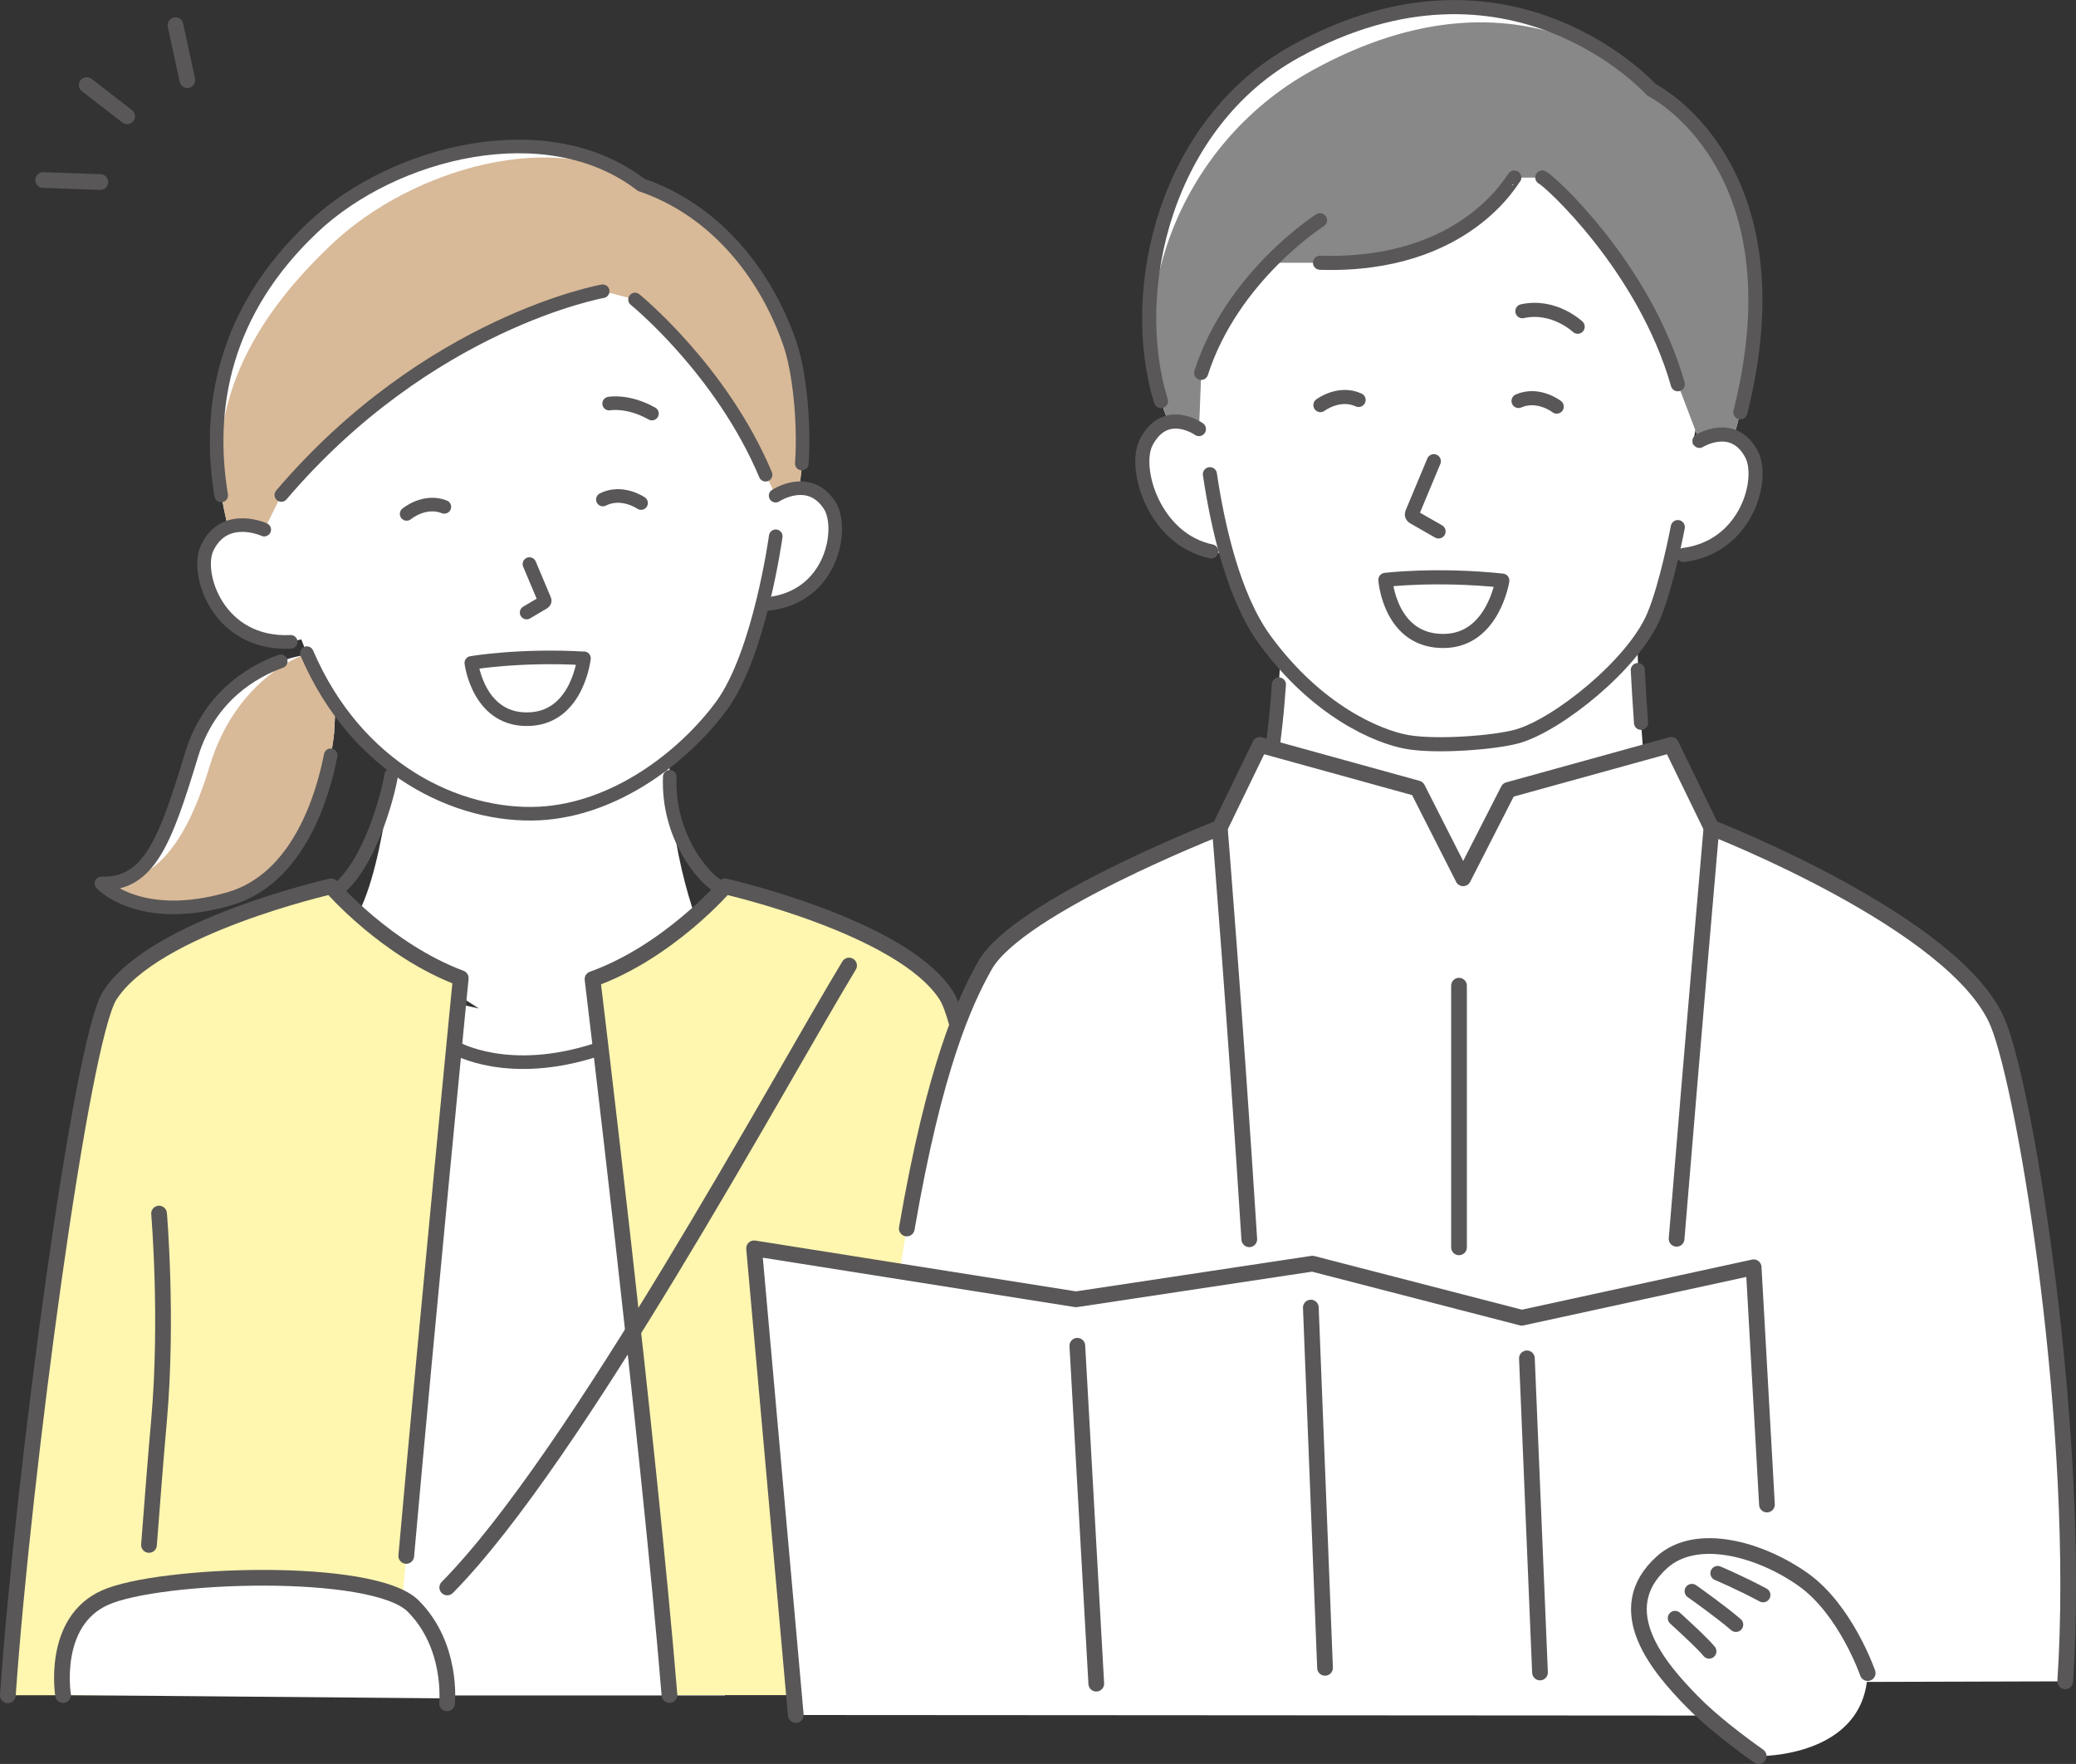 <?xml version="1.0" encoding="UTF-8"?>
<svg id="_レイヤー_2" data-name="レイヤー 2" xmlns="http://www.w3.org/2000/svg" width="206.09" height="175.09" viewBox="0 0 206.09 175.09">
  <rect x="0" y="0" width="206.09" height="175.09" fill="#333333" stroke="none"/>
  <defs>
    <style>
      .cls-1, .cls-2, .cls-3, .cls-4, .cls-5 {
        stroke: #595757;
        stroke-linecap: round;
        stroke-linejoin: round;
      }

      .cls-1, .cls-5 {
        stroke-width: 1.56px;
      }

      .cls-1, .cls-6 {
        fill: #fff;
      }

      .cls-7 {
        fill: #888;
      }

      .cls-7, .cls-8, .cls-9, .cls-6 {
        stroke-width: 0px;
      }

      .cls-2 {
        stroke-width: 1.4px;
      }

      .cls-2, .cls-3, .cls-4, .cls-5 {
        fill: none;
      }

      .cls-3 {
        stroke-width: 1.45px;
      }

      .cls-8 {
        fill: #fff6af;
      }

      .cls-4 {
        stroke-width: 1.35px;
      }

      .cls-9 {
        fill: #d8b998;
      }
    </style>
  </defs>
  <g id="_レイヤー_1-2" data-name="レイヤー 1">
    <g>
      <g>
        <path class="cls-6" d="M39.17,73.64s-1.1,14.17-4.38,18.23l20.19,13.04,14.87-11.79s-3.81-8.27-3.35-19.08l-27.33-.4Z"/>
        <path class="cls-6" d="M30.02,65.06s-8.37,1.17-11,9.85c-2.63,8.67-4.22,12.9-8.95,12.78,0,0,3.74,4.1,12.68,1.53,9.19-2.64,10.42-16.47,10.42-16.47l.38-7.4-3.54-.29Z"/>
        <path class="cls-9" d="M30.02,65.06s-6.58,2.29-9.2,10.97c-2.63,8.67-6.01,11.78-10.75,11.66,0,0,3.74,4.1,12.68,1.53,9.19-2.64,10.42-16.47,10.42-16.47l.38-7.4-3.54-.29Z"/>
        <path class="cls-4" d="M27.87,65.64c-2.67.96-7.07,3.4-8.85,9.27-2.63,8.67-4.22,12.9-8.95,12.78,0,0,3.74,4.1,12.68,1.53,6.88-1.98,9.3-10.23,10.08-14.25"/>
        <path class="cls-6" d="M62.98,23.51c3.29,1.64,14.36,7.4,14.22,26.94-.06,1.73-.2,2.78-.2,2.78,0,0-1.59,11.71-5.4,16.85-3.72,5.03-10.54,10.3-18.11,10.67-8.03.39-18.05-4.34-23.04-15.92,0,0-2.03-4.86-4.23-12.57l-.46-7.32c6.02-30.71,33.93-23.07,37.22-21.43Z"/>
        <path class="cls-4" d="M52.56,55.99l1.5,3.56c.04.09,0,.2-.09.25l-1.69,1"/>
        <path class="cls-4" d="M60.47,40.06s1.85-.36,4.25.99"/>
        <path class="cls-6" d="M76.11,59.96c6.57-.62,7.7-7.6,6.24-9.82-2.06-3.13-5.35-.94-5.35-.94l-2.76,1.32.08,9.45h1.78Z"/>
        <path class="cls-4" d="M30.46,64.83c4.98,11.58,15.01,16.3,23.04,15.92,7.57-.37,14.39-5.64,18.11-10.67,3.8-5.14,5.4-16.85,5.4-16.85"/>
        <path class="cls-6" d="M28.86,63.71c-7.22.34-9.52-6.81-8.28-9.35,1.75-3.59,5.65-1.79,5.65-1.79l2.54,1.38,2.05,9.32-1.97.43Z"/>
        <path class="cls-6" d="M79.31,48.46c-1.27.06-2.3.74-2.3.74l-1-2.09c-4.39-10.44-12.96-17.39-12.96-17.39l-3.21-.82s-17.28,3.06-31.9,20.22l-1.7,3.44s-1.87-.86-3.59-.21c-2.43-9.47-1.51-20.45,8.48-29.84,7.95-7.48,23.21-11.36,32.54-4.17,7.11,2.4,12.29,8.55,14.78,15.8,1.08,3.17,1.67,9.8.87,14.31Z"/>
        <path class="cls-9" d="M79.31,48.46c-1.27.06-2.3.74-2.3.74l-1-2.09c-4.39-10.44-12.96-17.39-12.96-17.39l-3.21-.82s-17.28,3.06-31.9,20.22l-1.7,3.44s-1.87-.86-3.59-.21c-2.43-9.47.37-18.8,10.37-28.19,7.95-7.48,22.37-11.57,30.66-5.82,7.11,2.4,12.29,8.55,14.78,15.8,1.08,3.17,1.67,9.8.87,14.31Z"/>
        <path class="cls-4" d="M76.11,59.96c6.57-.62,7.7-7.6,6.24-9.82-2.06-3.13-5.35-.94-5.35-.94"/>
        <path class="cls-4" d="M26.23,52.57s-3.91-1.8-5.65,1.79c-1.24,2.54,1.06,9.69,8.28,9.35"/>
        <path class="cls-4" d="M59.83,28.91s-17.28,3.06-31.9,20.22"/>
        <path class="cls-4" d="M76,47.12c-4.39-10.44-12.96-17.39-12.96-17.39"/>
        <path class="cls-4" d="M21.96,49.18c-1.44-8.69.26-18.3,9.15-26.66,7.95-7.48,23.21-11.36,32.54-4.17,7.11,2.4,12.29,8.55,14.78,15.8.9,2.63,1.46,7.65,1.17,11.86"/>
        <path class="cls-4" d="M40.37,51.01s1.76-1.48,3.74-.7"/>
        <path class="cls-4" d="M63.64,49.93s-1.89-1.31-3.79-.35"/>
        <path class="cls-4" d="M57.97,65.34s-.61,5.68-5.2,6.03c-5.26.39-5.98-5.57-5.98-5.57,0,0,4.8-.82,11.18-.45Z"/>
        <path class="cls-4" d="M71.14,87.86c-1.3-.8-4.88-4.8-4.65-10.76"/>
        <path class="cls-4" d="M38.83,76.94c-.13,1.11-1.72,7.88-4.82,10.92"/>
        <g>
          <path class="cls-6" d="M71.97,103.55s-1.06-5.62-3.44-6.88c-2.38-1.27-6.82,3.99-15.35,3.99s-14-3.98-16.57-2.89c-2.57,1.09-3.74,5.79-3.74,5.79v64.73h39.1v-64.73Z"/>
          <path class="cls-8" d="M.78,168.28c1.54-22.13,7.28-65.01,10.11-69.46,4.37-6.86,21.98-10.84,21.98-10.84,0,0,5.44,6.33,12.87,9.11,0,0-4.83,49.15-6.6,71.18H.78Z"/>
          <path class="cls-5" d="M.78,168.28c1.54-22.13,7.28-65.01,10.11-69.46,4.37-6.86,21.98-10.84,21.98-10.84,0,0,5.44,6.33,12.87,9.11,0,0-3.27,33.29-5.41,57.35"/>
          <path class="cls-8" d="M101.6,168.28c1.87-6.92-4-63.73-7.65-69.46-4.37-6.86-21.98-10.84-21.98-10.84,0,0-5.58,6.49-13.15,9.21,0,0,5.57,45.9,7.64,71.06l35.13.03Z"/>
          <path class="cls-5" d="M15.79,120.46s.89,10.39,0,20.5c-.32,3.59-.67,8.09-1,12.39"/>
          <path class="cls-5" d="M84.29,95.84c-6.92,11.43-27.16,48.87-39.89,61.73"/>
          <path class="cls-6" d="M44.4,168.58s.57-5.22-3.4-9.17c-3.96-3.95-25.22-3.22-30.58-.83-5.36,2.4-4.17,9.67-4.17,9.67l38.14.33Z"/>
          <path class="cls-5" d="M6.26,168.25s-1.19-7.28,4.17-9.67c5.36-2.4,26.61-3.13,30.58.83,3.96,3.95,3.37,9.66,3.37,9.66"/>
          <path class="cls-5" d="M98.35,120.6c-1.44-10.79-3.07-19.69-4.4-21.78-4.37-6.86-21.98-10.84-21.98-10.84,0,0-5.58,6.49-13.15,9.21,0,0,5.57,45.9,7.64,71.06"/>
        </g>
        <path class="cls-4" d="M45.25,104.03s5.21,3.04,14,.16"/>
      </g>
      <path class="cls-6" d="M119.02,42.59s-3.3-2.35-5.22,1.28c-1.36,2.57.75,9.67,6.45,10.86l2.86.6-1.83-12.2-2.27-.54Z"/>
      <path class="cls-6" d="M124.31,85.63c1.82-3.42,2.82-20.39,2.82-20.39l35.42-1.06s.46,16.9,2.28,20.32l-22.69,23.37-17.83-22.24Z"/>
      <path class="cls-6" d="M166.56,52.32s-1.07,5.7-2.39,8.83c-2,4.77-9.57,10.86-13.61,11.96-2.25.61-7.96,1.05-10.86.54-2.9-.51-8.97-3.05-14.16-10.17-5.27-7.23-6.94-21.98-6.94-21.98,0,0-3.33-34.05,25.09-34.05s25.19,32.12,25.19,32.12l-2.34,12.76Z"/>
      <path class="cls-6" d="M167.11,55.09c6.3-.8,8.05-7.53,6.77-9.98-1.81-3.45-5.18-1.35-5.18-1.35l-2.43,1.37-1.5,9.96h2.33Z"/>
      <path class="cls-2" d="M142.34,45.78l-2.16,5.17c-.06.14,0,.29.13.37l2.5,1.43"/>
      <path class="cls-2" d="M156.62,32.43s-2.34-2.23-5.49-1.54"/>
      <path class="cls-2" d="M126.38,73.87c.37-3.03.4-3.59.58-5.93"/>
      <path class="cls-2" d="M162.59,66.51c.06,1.3.18,3.24.32,5.24"/>
      <path class="cls-2" d="M166.56,52.32s-1.07,5.7-2.39,8.83c-2,4.77-9.57,10.86-13.61,11.96-2.25.61-7.96,1.05-10.86.54-2.9-.51-8.97-3.05-14.16-10.17-3.11-4.27-4.68-11.34-5.43-16.41"/>
      <path class="cls-2" d="M149.14,57.63s-.91,5.86-5.69,5.99c-5.47.15-5.92-6.06-5.92-6.06,0,0,5.02-.62,11.61.07Z"/>
      <path class="cls-2" d="M131.08,40.21s1.85-1.4,3.79-.51"/>
      <path class="cls-2" d="M154.54,40.36s-1.83-1.42-3.79-.56"/>
      <path class="cls-6" d="M163.94,8.9s-14.01-15.55-35.31-3.82c-13.71,7.55-17.27,25.87-12.61,36.84,1.54-.37,3.01.67,3.01.67l.22-5.58c1.5-4.66,4.32-8.36,6.83-10.94h4.97c14.54.47,19.18-8.47,19.29-8.45h2.78c.66.26,10.13,8.88,13.45,20.52l2.14,5.62s1.75-1.09,3.4-.41c7.83-26.54-8.16-34.45-8.16-34.45Z"/>
      <path class="cls-7" d="M163.94,8.9s-12.35-13.66-33.66-1.92c-13.71,7.55-18.92,23.98-14.26,34.95,1.54-.37,3.01.67,3.01.67l.22-5.58c1.5-4.66,4.32-8.36,6.83-10.94h4.97c14.54.47,19.18-8.47,19.29-8.45h2.78c.66.26,10.13,8.88,13.45,20.52l2.14,5.62s1.75-1.09,3.4-.41c7.83-26.54-8.16-34.45-8.16-34.45Z"/>
      <path class="cls-2" d="M119.02,42.59s-3.3-2.35-5.22,1.28c-1.36,2.57.75,9.67,6.45,10.86"/>
      <path class="cls-2" d="M168.71,43.76s3.37-2.1,5.18,1.35c1.28,2.45-.48,9.18-6.77,9.98"/>
      <path class="cls-2" d="M150.33,17.62c-.11-.03-4.75,8.92-19.29,8.46"/>
      <path class="cls-2" d="M166.56,38.14c-3.31-11.64-12.79-20.26-13.45-20.52"/>
      <path class="cls-2" d="M115.25,39.81c-3.41-11.08.51-27.64,13.38-34.72,21.31-11.74,35.31,3.82,35.31,3.82,0,0,15.01,7.42,8.83,32.02"/>
      <path class="cls-2" d="M131.04,21.86s-8.71,5.54-11.8,15.15"/>
      <g>
        <line class="cls-5" x1="4.28" y1="17.87" x2="9.96" y2="18.07"/>
        <line class="cls-5" x1="18.6" y1="7.96" x2="17.42" y2="2.5"/>
        <line class="cls-5" x1="8.61" y1="8.44" x2="12.62" y2="11.54"/>
      </g>
      <g>
        <polygon class="cls-6" points="169.9 82.16 165.9 73.94 149.73 78.41 145.25 87.18 140.72 78.26 125.08 73.94 121.09 82.16 116.23 96.3 116.23 167 174.93 167 174.93 93.75 169.9 82.16"/>
        <path class="cls-6" d="M205.02,166.89c1.63-24.4-3.88-58.47-6.67-65.31-4.06-9.95-28.45-19.42-28.45-19.42,0,0-4.64,53.03-6.91,84.85l42.04-.12Z"/>
        <path class="cls-6" d="M85.23,167.01c3.3-51.68,9.25-65.31,12.54-71.17,3.29-5.86,23.32-13.68,23.32-13.68,0,0,4.08,50.07,5.13,84.85h-40.99Z"/>
        <line class="cls-5" x1="144.84" y1="97.84" x2="144.84" y2="123.81"/>
        <path class="cls-5" d="M205.02,166.89c1.63-24.7-3.88-58.47-6.67-65.31-4.06-9.95-28.45-19.42-28.45-19.42,0,0-1.65,18.84-3.46,40.8"/>
        <polyline class="cls-5" points="169.9 82.16 165.9 73.94 149.73 78.41 145.25 87.18 140.72 78.26 125.08 73.94 121.09 82.16"/>
        <polygon class="cls-6" points="176.58 170.29 174.09 125.79 151.07 130.8 130.29 125.43 106.82 128.97 74.86 123.91 79 170.23 176.58 170.29"/>
        <line class="cls-1" x1="106.95" y1="133.58" x2="108.83" y2="167.12"/>
        <line class="cls-1" x1="130.13" y1="129.79" x2="131.54" y2="165.55"/>
        <line class="cls-1" x1="151.58" y1="134.83" x2="152.88" y2="166.01"/>
        <polyline class="cls-5" points="175.41 149.34 174.09 125.79 151.07 130.8 130.29 125.43 106.82 128.97 74.86 123.91 79 170.23"/>
        <path class="cls-6" d="M185.41,166.07s-2.17-6.29-6.41-9.29c-4.24-3-10.55-4.79-13.98-1.74-5.35,4.78-.21,10.61,2.95,13.84,1.99,2.04,4.81,4.15,6.62,5.43,0,0,10.5.18,10.81-8.24Z"/>
        <path class="cls-3" d="M170.52,156.16s2.15.9,4.51,2.16"/>
        <path class="cls-3" d="M167.96,157.94s2.78,1.95,4.37,3.32"/>
        <path class="cls-3" d="M166.29,160.62s2.73,2.47,3.38,3.29"/>
        <path class="cls-5" d="M185.41,166.07s-2.17-6.29-6.41-9.29c-4.24-3-10.55-4.79-13.98-1.74-5.35,4.78-.21,10.61,2.95,13.84,1.99,2.04,4.81,4.15,6.62,5.43"/>
        <path class="cls-5" d="M90.02,121.94c2.77-16.1,5.75-22.54,7.75-26.1,3.29-5.86,23.32-13.68,23.32-13.68,0,0,1.51,18.51,2.93,40.85"/>
      </g>
    </g>
  </g>
</svg>